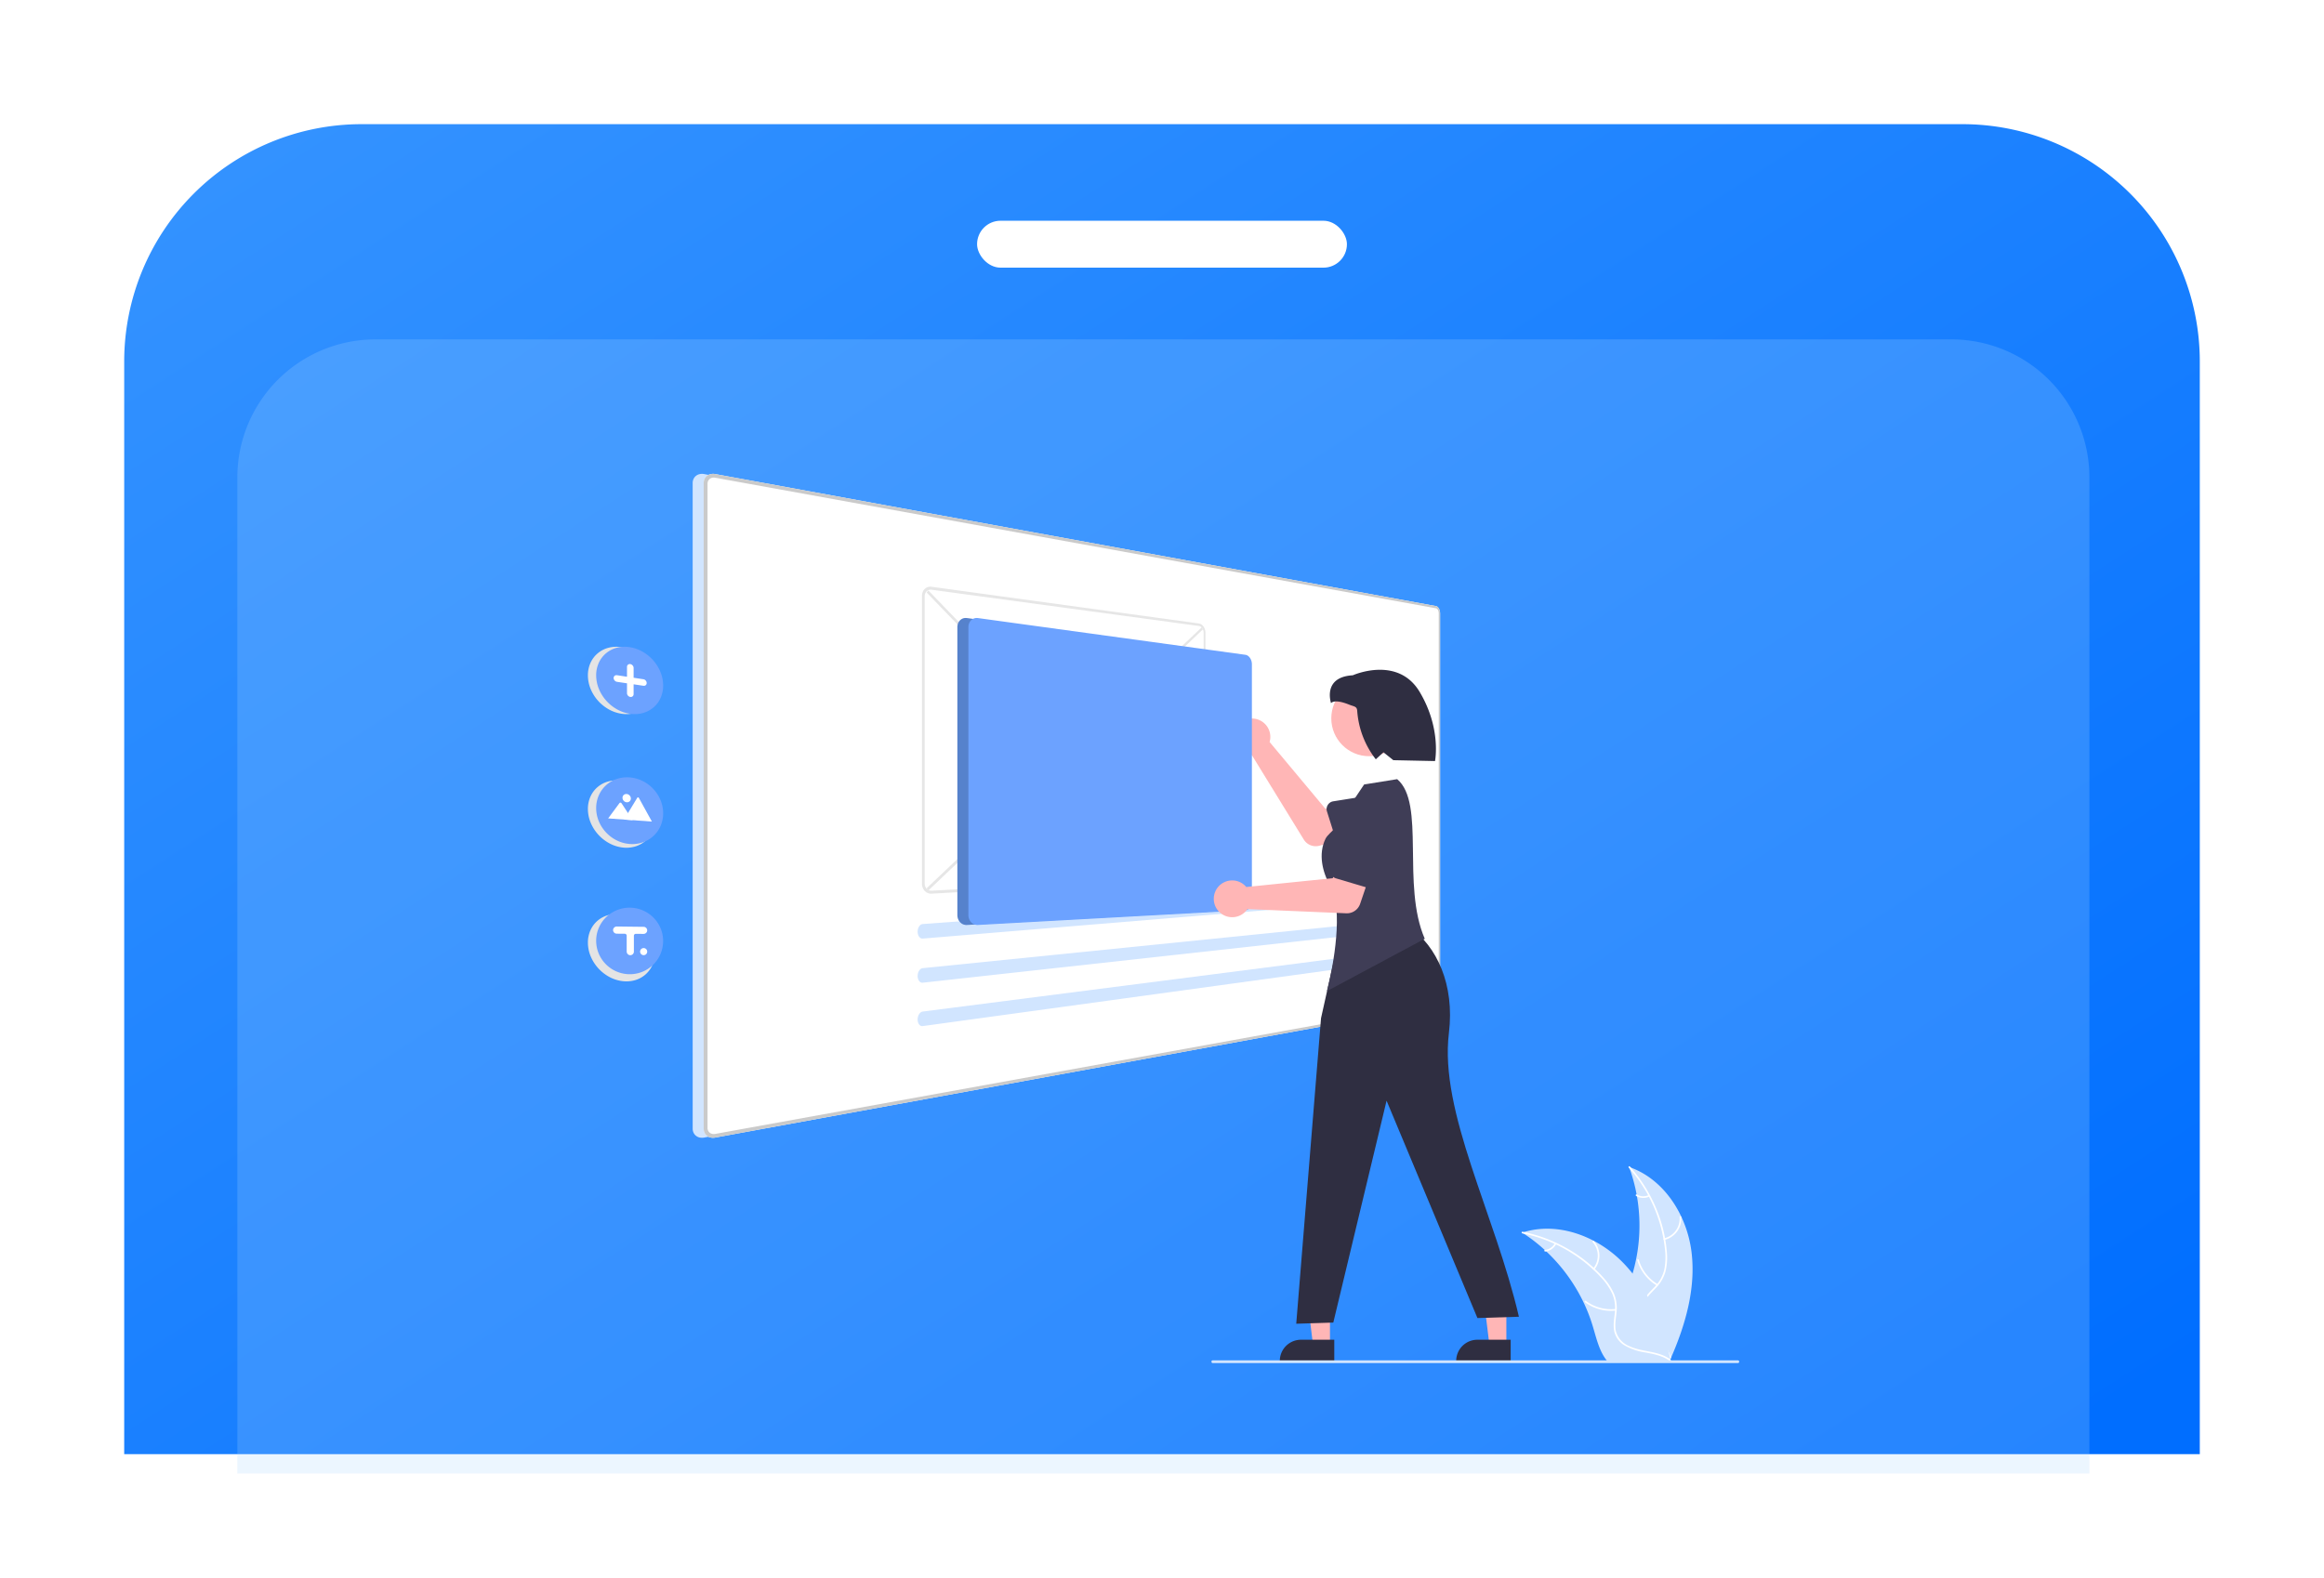 <svg xmlns="http://www.w3.org/2000/svg" xmlns:xlink="http://www.w3.org/1999/xlink" width="842" height="572" viewBox="0 0 842 572"><defs><style>.a{fill:url(#a);}.b{fill:#fff;}.c{fill:rgba(171,214,255,0.22);}.d{fill:#d1e5ff;}.e{fill:#cacaca;}.f{fill:#e4e4e4;}.g{fill:#6ca2ff;}.h{fill:#e6e6e6;}.i{fill:#ffb6b6;}.j{fill:#3f3d56;}.k{fill:#2f2e41;}.l{opacity:0.2;}.m{filter:url(#b);}</style><linearGradient id="a" x1="0.047" y1="0.039" x2="0.978" y2="0.948" gradientUnits="objectBoundingBox"><stop offset="0" stop-color="#3392ff"/><stop offset="1" stop-color="#006eff"/></linearGradient><filter id="b" x="0" y="0" width="842" height="572" filterUnits="userSpaceOnUse"><feOffset dy="-7" input="SourceAlpha"/><feGaussianBlur stdDeviation="15" result="c"/><feFlood flood-color="#7ed1f4" flood-opacity="0.251"/><feComposite operator="in" in2="c"/><feComposite in="SourceGraphic"/></filter></defs><g transform="translate(-983 -4275)"><g class="m" transform="matrix(1, 0, 0, 1, 983, 4275)"><path class="a" d="M86,0H666a86,86,0,0,1,86,86V482a0,0,0,0,1,0,0H0a0,0,0,0,1,0,0V86A86,86,0,0,1,86,0Z" transform="translate(45 52)"/></g><rect class="b" width="134" height="17" rx="8.5" transform="translate(1337 4355)"/><path class="c" d="M50,0H621a50,50,0,0,1,50,50V411a0,0,0,0,1,0,0H0a0,0,0,0,1,0,0V50A50,50,0,0,1,50,0Z" transform="translate(1069 4398)"/><g transform="translate(1196 4446.729)"><path class="d" d="M956.974,661.163c-1.656-13.32-9.911-26.444-22.615-30.779a61.842,61.842,0,0,1,0,42.459c-1.952,5.28-4.673,10.949-2.837,16.271a13.824,13.824,0,0,0,7.061,7.429,41.059,41.059,0,0,0,10.015,3.079l.674.557C954.7,687.906,958.63,674.483,956.974,661.163Z" transform="translate(-557.129 -379.186)"/><path class="b" d="M937.484,630.353A52.859,52.859,0,0,1,950.624,660.1a22.76,22.76,0,0,1-.259,7.127,13.054,13.054,0,0,1-3.247,6.055c-1.464,1.608-3.147,3.083-4.194,5.019a7.994,7.994,0,0,0-.391,6.526,20.771,20.771,0,0,0,4.6,6.865c2.06,2.278,4.236,4.612,5.112,7.632.106.366.668.18.562-.185-1.524-5.254-6.624-8.239-9.057-12.972a8.1,8.1,0,0,1-.547-7.1c.931-2.038,2.665-3.561,4.161-5.177a13.93,13.93,0,0,0,3.4-5.8,21.042,21.042,0,0,0,.532-7.091,51.285,51.285,0,0,0-3.745-15.584,53.8,53.8,0,0,0-9.673-15.5c-.253-.283-.643.162-.391.444Z" transform="translate(-560.379 -378.903)"/><path class="b" d="M963.177,674.7a7.931,7.931,0,0,0,6.037-8.307c-.03-.379-.621-.35-.591.029a7.344,7.344,0,0,1-5.631,7.716c-.37.088-.183.649.185.562Z" transform="translate(-573.091 -397.08)"/><path class="b" d="M951.141,706.411a15.286,15.286,0,0,1-6.826-8.8c-.107-.366-.669-.18-.562.185a15.9,15.9,0,0,0,7.122,9.146c.328.195.592-.335.266-.528Z" transform="translate(-563.552 -412.746)"/><path class="b" d="M947.3,650.531a4.489,4.489,0,0,1-4.254-.216c-.325-.2-.589.331-.266.528a5.03,5.03,0,0,0,4.706.249.306.306,0,0,0,.188-.374A.3.3,0,0,0,947.3,650.531Z" transform="translate(-563 -389.144)"/><path class="d" d="M860.264,676.615c.2.13.4.26.6.394a59.11,59.11,0,0,1,7.559,5.9c.185.165.37.334.549.5a62.325,62.325,0,0,1,13.535,18.528,60.522,60.522,0,0,1,3.315,8.578c1.223,4.059,2.227,8.558,4.648,11.878a10.4,10.4,0,0,0,.809,1h21.884c.05-.025.1-.045.15-.07l.874.04c-.035-.155-.075-.315-.11-.469-.02-.09-.045-.18-.065-.27-.015-.06-.03-.12-.04-.175,0-.02-.01-.04-.015-.055-.01-.055-.025-.1-.035-.155q-.329-1.341-.679-2.681c0-.005,0-.005,0-.01a88.994,88.994,0,0,0-7.489-19.662c-.1-.185-.2-.374-.31-.559a57.755,57.755,0,0,0-5.188-7.869,51.052,51.052,0,0,0-3.4-3.889,42.459,42.459,0,0,0-10.625-7.959c-7.849-4.144-16.936-5.732-25.324-3.2C860.688,676.48,860.479,676.545,860.264,676.615Z" transform="translate(-521.755 -401.625)"/><path class="b" d="M860.1,677.993a52.86,52.86,0,0,1,28.4,15.841,22.764,22.764,0,0,1,4.084,5.847,13.055,13.055,0,0,1,1.053,6.79c-.2,2.165-.656,4.356-.327,6.532a7.994,7.994,0,0,0,3.617,5.446,20.77,20.77,0,0,0,7.808,2.71c3.016.579,6.159,1.132,8.676,3.016.305.228.641-.258.337-.486-4.38-3.278-10.25-2.59-15.041-4.9A8.1,8.1,0,0,1,894,713.443c-.484-2.188-.016-4.448.206-6.638a13.932,13.932,0,0,0-.782-6.677,21.042,21.042,0,0,0-3.845-5.982,51.281,51.281,0,0,0-12.373-10.188A53.794,53.794,0,0,0,860.15,677.4c-.372-.074-.415.517-.045.59Z" transform="translate(-521.546 -402.726)"/><path class="b" d="M911.966,694.388a7.931,7.931,0,0,0-.182-10.268c-.253-.285-.707.094-.454.379a7.344,7.344,0,0,1,.15,9.551C911.237,694.344,911.725,694.679,911.966,694.388Z" transform="translate(-547.287 -406.042)"/><path class="b" d="M916.793,730.47a15.285,15.285,0,0,1-10.75-2.919c-.306-.227-.642.259-.337.486a15.9,15.9,0,0,0,11.193,3.015C917.278,731.01,917.17,730.428,916.793,730.47Z" transform="translate(-544.448 -427.809)"/><path class="b" d="M880.084,685.675a4.489,4.489,0,0,1-3.527,2.389c-.379.037-.271.619.106.582a5.03,5.03,0,0,0,3.907-2.634.306.306,0,0,0-.075-.411A.3.3,0,0,0,880.084,685.675Z" transform="translate(-529.795 -406.807)"/><path class="d" d="M523.613,175.187,262.447,127.338a4.012,4.012,0,0,0-1.608.019,3.316,3.316,0,0,0-1.319.616,3.1,3.1,0,0,0-.893,1.112,3.464,3.464,0,0,0-.328,1.5V364.561a3.466,3.466,0,0,0,.327,1.5,3.1,3.1,0,0,0,.892,1.112,3.315,3.315,0,0,0,1.319.617,4.012,4.012,0,0,0,1.608.02l261.168-47.85a1.236,1.236,0,0,0,.581-.295,2.21,2.21,0,0,0,.473-.6,3.358,3.358,0,0,0,.318-.817,3.926,3.926,0,0,0,.117-.949V177.854a3.931,3.931,0,0,0-.116-.951,3.362,3.362,0,0,0-.318-.818,2.213,2.213,0,0,0-.473-.6,1.238,1.238,0,0,0-.581-.3Z" transform="translate(-220.34 -127.265)"/><path class="b" d="M531.613,175.187,270.447,127.338a4.012,4.012,0,0,0-1.608.019,3.316,3.316,0,0,0-1.319.616,3.1,3.1,0,0,0-.893,1.112,3.464,3.464,0,0,0-.328,1.5V364.561a3.466,3.466,0,0,0,.327,1.5,3.1,3.1,0,0,0,.892,1.112,3.315,3.315,0,0,0,1.319.617,4.012,4.012,0,0,0,1.608.02l261.168-47.85a1.235,1.235,0,0,0,.581-.295,2.208,2.208,0,0,0,.473-.6,3.363,3.363,0,0,0,.318-.817,3.927,3.927,0,0,0,.117-.949V177.854a3.934,3.934,0,0,0-.116-.951,3.362,3.362,0,0,0-.318-.818,2.213,2.213,0,0,0-.473-.6,1.238,1.238,0,0,0-.581-.3Z" transform="translate(-224.346 -127.265)"/><path class="e" d="M531.613,175.187,270.447,127.338a4.012,4.012,0,0,0-1.608.019,3.316,3.316,0,0,0-1.319.616,3.1,3.1,0,0,0-.893,1.112,3.464,3.464,0,0,0-.328,1.5V364.561a3.466,3.466,0,0,0,.327,1.5,3.1,3.1,0,0,0,.892,1.112,3.315,3.315,0,0,0,1.319.617,4.012,4.012,0,0,0,1.608.02l261.168-47.85a1.235,1.235,0,0,0,.581-.295,2.208,2.208,0,0,0,.473-.6,3.363,3.363,0,0,0,.318-.817,3.927,3.927,0,0,0,.117-.949V177.854a3.934,3.934,0,0,0-.116-.951,3.362,3.362,0,0,0-.318-.818,2.213,2.213,0,0,0-.473-.6,1.238,1.238,0,0,0-.581-.3Zm.994,142.2a2.624,2.624,0,0,1-.078.635,2.247,2.247,0,0,1-.212.546,1.473,1.473,0,0,1-.316.4.823.823,0,0,1-.387.2L270.45,366.483a2.671,2.671,0,0,1-1.071-.015,2.21,2.21,0,0,1-.877-.412,2.068,2.068,0,0,1-.593-.741,2.31,2.31,0,0,1-.218-1V130.835a2.311,2.311,0,0,1,.217-1,2.068,2.068,0,0,1,.593-.742,2.208,2.208,0,0,1,.877-.412,2.671,2.671,0,0,1,1.071-.015l261.166,47.32a.823.823,0,0,1,.387.2,1.473,1.473,0,0,1,.316.4,2.241,2.241,0,0,1,.213.545,2.621,2.621,0,0,1,.078.635V317.388Z" transform="translate(-224.346 -127.265)"/><path class="f" d="M182.271,263.142a10.917,10.917,0,0,1,.989-4.627,9.754,9.754,0,0,1,2.682-3.458,10.03,10.03,0,0,1,3.938-1.954,11.6,11.6,0,0,1,4.758-.143,13.737,13.737,0,0,1,4.688,1.74,15.106,15.106,0,0,1,3.777,3.188,14.794,14.794,0,0,1,2.521,4.183,13.021,13.021,0,0,1,.92,4.752,10.953,10.953,0,0,1-.92,4.474,9.781,9.781,0,0,1-2.521,3.418,9.954,9.954,0,0,1-3.777,2.043,11.414,11.414,0,0,1-4.688.319h0a13.575,13.575,0,0,1-4.755-1.59,15.071,15.071,0,0,1-3.936-3.148,14.868,14.868,0,0,1-2.683-4.27A13.077,13.077,0,0,1,182.271,263.142Z" transform="translate(-182.271 -190.112)"/><path class="f" d="M182.271,360.142a10.917,10.917,0,0,1,.989-4.627,9.754,9.754,0,0,1,2.682-3.458,10.029,10.029,0,0,1,3.938-1.954,11.6,11.6,0,0,1,4.758-.143,13.737,13.737,0,0,1,4.688,1.74,15.107,15.107,0,0,1,3.777,3.188,14.8,14.8,0,0,1,2.521,4.183,13.022,13.022,0,0,1,.92,4.752,10.953,10.953,0,0,1-.92,4.474,9.781,9.781,0,0,1-2.521,3.418,9.954,9.954,0,0,1-3.777,2.043,11.413,11.413,0,0,1-4.688.319h0a13.574,13.574,0,0,1-4.755-1.59,15.07,15.07,0,0,1-3.936-3.148,14.867,14.867,0,0,1-2.683-4.27A13.077,13.077,0,0,1,182.271,360.142Z" transform="translate(-182.271 -238.682)"/><path class="f" d="M182.271,457.142a10.917,10.917,0,0,1,.989-4.627,9.754,9.754,0,0,1,2.682-3.458,10.029,10.029,0,0,1,3.938-1.954,11.6,11.6,0,0,1,4.758-.143,13.736,13.736,0,0,1,4.688,1.74,15.107,15.107,0,0,1,3.777,3.188,14.794,14.794,0,0,1,2.521,4.183,13.022,13.022,0,0,1,.92,4.752,10.953,10.953,0,0,1-.92,4.474,9.781,9.781,0,0,1-2.521,3.418,9.954,9.954,0,0,1-3.777,2.043,11.413,11.413,0,0,1-4.688.319h0a13.573,13.573,0,0,1-4.755-1.59,15.072,15.072,0,0,1-3.936-3.148,14.868,14.868,0,0,1-2.683-4.27A13.077,13.077,0,0,1,182.271,457.142Z" transform="translate(-182.271 -287.251)"/><path class="g" d="M188.271,263.142a10.917,10.917,0,0,1,.989-4.627,9.754,9.754,0,0,1,2.682-3.458,10.029,10.029,0,0,1,3.938-1.954,11.6,11.6,0,0,1,4.758-.143,13.737,13.737,0,0,1,4.688,1.74,15.107,15.107,0,0,1,3.777,3.188,14.794,14.794,0,0,1,2.521,4.183,13.021,13.021,0,0,1,.92,4.752,10.953,10.953,0,0,1-.92,4.474,9.781,9.781,0,0,1-2.521,3.418,9.954,9.954,0,0,1-3.777,2.043,11.414,11.414,0,0,1-4.688.319h0a13.575,13.575,0,0,1-4.755-1.59,15.071,15.071,0,0,1-3.936-3.148,14.868,14.868,0,0,1-2.683-4.27A13.077,13.077,0,0,1,188.271,263.142Z" transform="translate(-185.275 -190.112)"/><path class="g" d="M188.271,358.682a11.416,11.416,0,0,1,.989-4.7,10.835,10.835,0,0,1,2.682-3.655,10.981,10.981,0,0,1,3.938-2.247,11.776,11.776,0,0,1,4.758-.495,12.859,12.859,0,0,1,4.688,1.393,13.57,13.57,0,0,1,3.777,2.909,13.413,13.413,0,0,1,2.521,3.994,12.5,12.5,0,0,1,.919,4.69,11.434,11.434,0,0,1-.92,4.543,10.867,10.867,0,0,1-6.3,5.926,11.68,11.68,0,0,1-4.688.665h0a12.786,12.786,0,0,1-4.755-1.238,13.587,13.587,0,0,1-6.618-6.933,12.532,12.532,0,0,1-.993-4.852Z" transform="translate(-185.275 -237.553)"/><path class="g" d="M188.271,454.164a11.939,11.939,0,0,1,3.671-8.628,12.191,12.191,0,0,1,19.679,4.106,12.037,12.037,0,0,1-10.984,16.628h0a12.215,12.215,0,0,1-11.374-7.327,12,12,0,0,1-.993-4.779Z" transform="translate(-185.275 -284.934)"/><path class="b" d="M202.159,269.376l3.626.557v-3.575a1.075,1.075,0,0,1,.093-.449.953.953,0,0,1,.256-.339.976.976,0,0,1,.38-.2,1.133,1.133,0,0,1,.466-.02,1.355,1.355,0,0,1,.466.167,1.5,1.5,0,0,1,.38.315,1.478,1.478,0,0,1,.257.418,1.294,1.294,0,0,1,.1.477v3.57l3.557.546a1.318,1.318,0,0,1,.458.163,1.471,1.471,0,0,1,.626.723,1.285,1.285,0,0,1,.092.473,1.079,1.079,0,0,1-.092.445.957.957,0,0,1-.25.336.969.969,0,0,1-.374.2,1.109,1.109,0,0,1-.458.024l-3.562-.533v3.562a1.084,1.084,0,0,1-.094.449.974.974,0,0,1-.256.341.993.993,0,0,1-.379.2,1.135,1.135,0,0,1-.465.027,1.336,1.336,0,0,1-.466-.16,1.471,1.471,0,0,1-.381-.31,1.447,1.447,0,0,1-.257-.415,1.28,1.28,0,0,1-.093-.478v-3.575l-3.626-.544a1.373,1.373,0,0,1-.473-.165,1.51,1.51,0,0,1-.387-.315,1.472,1.472,0,0,1-.261-.418,1.289,1.289,0,0,1-.1-.483,1.078,1.078,0,0,1,.1-.453.969.969,0,0,1,.261-.342,1,1,0,0,1,.387-.2A1.161,1.161,0,0,1,202.159,269.376Z" transform="translate(-191.62 -196.402)"/><path class="b" d="M208.477,370.137l10.069.73h.037l-4.722-8.573a.377.377,0,0,0-.122-.134.369.369,0,0,0-.08-.04.35.35,0,0,0-.088-.019.326.326,0,0,0-.088,0,.306.306,0,0,0-.08.027.294.294,0,0,0-.122.113l-3.213,5.281-.155.254Z" transform="translate(-195.393 -244.851)"/><path class="b" d="M196.968,371.63l8.883.644-1.7-2.584-.123-.187-2.233-3.39a.509.509,0,0,0-.145-.131.5.5,0,0,0-.086-.041.48.48,0,0,0-.1-.023.461.461,0,0,0-.1,0,.438.438,0,0,0-.091.016.41.41,0,0,0-.084.035.4.4,0,0,0-.075.053l-.007.009-.009.009-.007.01-.007.009Z" transform="translate(-189.63 -246.761)"/><path class="b" d="M208.9,359.658a1.607,1.607,0,0,1,.588.168,1.706,1.706,0,0,1,.479.362,1.684,1.684,0,0,1,.323.5,1.557,1.557,0,0,1,.118.592,1.412,1.412,0,0,1-.118.572,1.333,1.333,0,0,1-.323.449,1.352,1.352,0,0,1-.479.281,1.458,1.458,0,0,1-.588.069,1.606,1.606,0,0,1-.589-.166,1.705,1.705,0,0,1-.481-.362,1.685,1.685,0,0,1-.325-.5,1.558,1.558,0,0,1-.119-.6,1.412,1.412,0,0,1,.119-.574,1.334,1.334,0,0,1,.325-.449,1.353,1.353,0,0,1,.481-.279A1.459,1.459,0,0,1,208.9,359.658Z" transform="translate(-194.849 -243.626)"/><path class="h" d="M428.034,333.244l99.7-94.592.427.749-99.5,94.644Z" transform="translate(-305.329 -183.038)"/><path class="h" d="M428.066,212.625l.625-.749L528.165,315.14l-.429.711Z" transform="translate(-305.345 -169.631)"/><path class="h" d="M525.05,222.5,428.139,209.19a2.979,2.979,0,0,0-1.336.114,2.871,2.871,0,0,0-1.095.661,3.191,3.191,0,0,0-.741,1.1,3.8,3.8,0,0,0-.273,1.437V316.82a3.968,3.968,0,0,0,.273,1.458,3.57,3.57,0,0,0,.741,1.162,3.207,3.207,0,0,0,1.095.749,3.072,3.072,0,0,0,1.336.224l96.911-5.337a1.965,1.965,0,0,0,.921-.3,2.657,2.657,0,0,0,.749-.709,3.541,3.541,0,0,0,.5-1.017,4.088,4.088,0,0,0,.185-1.221V225.942a4.242,4.242,0,0,0-.185-1.237,3.9,3.9,0,0,0-.5-1.059,3,3,0,0,0-.749-.771A2.124,2.124,0,0,0,525.05,222.5ZM428.139,319.34a2.194,2.194,0,0,1-.953-.162,2.291,2.291,0,0,1-.781-.536,2.55,2.55,0,0,1-.528-.832,2.835,2.835,0,0,1-.195-1.04V212.63a2.712,2.712,0,0,1,.195-1.024,2.281,2.281,0,0,1,.528-.786,2.051,2.051,0,0,1,.781-.472,2.127,2.127,0,0,1,.953-.083L525.05,223.4a1.516,1.516,0,0,1,.659.266,2.145,2.145,0,0,1,.536.549,2.786,2.786,0,0,1,.361.756,3.032,3.032,0,0,1,.133.884v86.01a2.923,2.923,0,0,1-.133.874,2.527,2.527,0,0,1-.361.727,1.9,1.9,0,0,1-.536.506,1.4,1.4,0,0,1-.659.211Z" transform="translate(-303.657 -168.271)"/><g transform="translate(119.462 150.647)"><path class="d" d="M423.349,441.5a1.478,1.478,0,0,0-.712.277,2.243,2.243,0,0,0-.578.625,3.205,3.205,0,0,0-.385.878,3.769,3.769,0,0,0-.133,1.04,3.5,3.5,0,0,0,.15.992,2.635,2.635,0,0,0,.389.789,1.755,1.755,0,0,0,.573.511,1.3,1.3,0,0,0,.7.157l169.658-14.048a.581.581,0,0,0,.358-.164,1.357,1.357,0,0,0,.295-.413,2.639,2.639,0,0,0,.2-.6,3.643,3.643,0,0,0,.078-.728,3.533,3.533,0,0,0-.066-.721,2.4,2.4,0,0,0-.192-.584,1.169,1.169,0,0,0-.287-.389.522.522,0,0,0-.357-.132h-.03Z" transform="translate(-421.539 -428.992)"/></g><g transform="translate(119.462 161.963)"><path class="d" d="M423.349,468.839a1.519,1.519,0,0,0-.712.3,2.336,2.336,0,0,0-.578.638,3.3,3.3,0,0,0-.385.888,3.808,3.808,0,0,0-.133,1.046,3.46,3.46,0,0,0,.15.988,2.55,2.55,0,0,0,.389.778,1.686,1.686,0,0,0,.572.495,1.276,1.276,0,0,0,.7.138l169.659-18.716a.6.6,0,0,0,.358-.174,1.41,1.41,0,0,0,.295-.422,2.706,2.706,0,0,0,.2-.607,3.672,3.672,0,0,0,.078-.73,3.5,3.5,0,0,0-.066-.72,2.342,2.342,0,0,0-.192-.578,1.124,1.124,0,0,0-.288-.379.51.51,0,0,0-.357-.122h-.03Z" transform="translate(-421.539 -451.657)"/></g><g transform="translate(119.462 173.098)"><path class="d" d="M423.349,495.734a1.564,1.564,0,0,0-.712.316,2.431,2.431,0,0,0-.578.654,3.4,3.4,0,0,0-.385.9,3.845,3.845,0,0,0-.133,1.049,3.417,3.417,0,0,0,.15.984,2.469,2.469,0,0,0,.389.768,1.621,1.621,0,0,0,.572.479,1.258,1.258,0,0,0,.7.119l169.659-23.308a.618.618,0,0,0,.359-.184,1.466,1.466,0,0,0,.295-.43,2.773,2.773,0,0,0,.2-.613,3.711,3.711,0,0,0,.078-.732,3.474,3.474,0,0,0-.066-.718,2.285,2.285,0,0,0-.192-.573,1.079,1.079,0,0,0-.288-.371.5.5,0,0,0-.357-.113h-.03Z" transform="translate(-421.54 -473.958)"/></g><path class="b" d="M211.623,455.949l-9.685-.116a1.377,1.377,0,0,0-.476.067,1.362,1.362,0,0,0-.411.218,1.339,1.339,0,0,0-.312.343,1.324,1.324,0,0,0-.177.441,1.288,1.288,0,0,0,.028.561,1.306,1.306,0,0,0,.1.263,1.328,1.328,0,0,0,.371.436,1.345,1.345,0,0,0,.8.273l2.913.026a.705.705,0,0,1,.644.428.689.689,0,0,1,.055.27v5.714a1.331,1.331,0,0,0,.3.868,1.344,1.344,0,0,0,.788.474,1.3,1.3,0,0,0,1.4-.735,1.289,1.289,0,0,0,.121-.544v-5.762a.685.685,0,0,1,.685-.684h.007l2.782.022a1.313,1.313,0,0,0,1.33-1.055,1.3,1.3,0,0,0-1.264-1.51Z" transform="translate(-191.42 -291.785)"/><path class="b" d="M221.446,471.484a1.285,1.285,0,1,1-1.184.785,1.285,1.285,0,0,1,1.184-.785Z" transform="translate(-201.243 -299.622)"/><path class="i" d="M664.061,312.33a6.694,6.694,0,0,1-.216,1.03l20.189,24.173,7.54-1.3,3.448,11.123-13.125,3.6a5.08,5.08,0,0,1-5.671-2.239L657.462,318.19a6.666,6.666,0,1,1,6.6-5.859Z" transform="translate(-416.86 -216.189)"/><path class="j" d="M718.748,363.639a2.855,2.855,0,0,1,1.98-1.32l14.164-2.259a7.937,7.937,0,1,1,4.818,15.124l-12.941,6.292a2.858,2.858,0,0,1-3.975-1.711L718.453,366a2.854,2.854,0,0,1,.295-2.362Z" transform="translate(-450.681 -243.641)"/><path class="i" d="M529.428,608.84h-6.121L520.4,585.23h9.034Z" transform="translate(-260.572 -293.035)"/><path class="k" d="M704.09,763.713H684.353v-.25a7.683,7.683,0,0,1,7.682-7.682H704.09Z" transform="translate(-433.673 -441.974)"/><path class="i" d="M657.428,608.84h-6.121L648.4,585.23h9.034Z" transform="translate(-324.663 -293.035)"/><path class="k" d="M832.09,763.713H812.353v-.25a7.682,7.682,0,0,1,7.682-7.682H832.09Z" transform="translate(-497.765 -441.974)"/><path class="k" d="M710.892,464.048l26.525-7.665c9.663,6.853,16.334,20.59,14.173,38.364-3.482,28.643,16.675,65.471,25.369,102.787l-15.032.472L729.01,519.229l-19.3,80.417-13.428.422,8.98-110.725Z" transform="translate(-439.646 -292.06)"/><circle class="i" cx="13.721" cy="13.721" r="13.721" transform="translate(269.336 74.888)"/><path class="j" d="M717.974,387.854c-3.033-5.324-4.531-11.789-1.892-17.319.665-1.392,2.477-2.708,3.426-3.925l10.6-15.807,11.971-1.926c10.36,8.689,1.51,38.373,10,57.845L716.629,425.7C719.162,416.019,722.582,395.944,717.974,387.854Z" transform="translate(-448.877 -238.23)"/><path class="k" d="M721.1,281.593s.929-1.721,6.491.5c1.946.777,2.859.6,2.986,2.289a32.264,32.264,0,0,0,6.689,17.492l.042.055,2.781-2.537,3.575,2.855,15.1.317s2.383-11.735-5.561-25.057-24.232-6.026-24.232-6.026C717.841,272.114,721.1,281.593,721.1,281.593Z" transform="translate(-451.849 -198.478)"/><path class="g" d="M550.741,245.225,453.83,231.911a2.979,2.979,0,0,0-1.336.114,2.871,2.871,0,0,0-1.095.661,3.192,3.192,0,0,0-.741,1.1,3.8,3.8,0,0,0-.273,1.437v104.32a3.968,3.968,0,0,0,.273,1.458,3.569,3.569,0,0,0,.741,1.162,3.207,3.207,0,0,0,1.095.749,3.072,3.072,0,0,0,1.336.224l96.911-5.337a1.965,1.965,0,0,0,.921-.3,2.658,2.658,0,0,0,.749-.71,3.539,3.539,0,0,0,.5-1.017,4.09,4.09,0,0,0,.185-1.221V248.663a4.244,4.244,0,0,0-.185-1.237,3.9,3.9,0,0,0-.5-1.059,3,3,0,0,0-.749-.771A2.124,2.124,0,0,0,550.741,245.225Z" transform="translate(-316.521 -179.648)"/><path class="l" d="M550.741,245.225,453.83,231.911a2.979,2.979,0,0,0-1.336.114,2.871,2.871,0,0,0-1.095.661,3.192,3.192,0,0,0-.741,1.1,3.8,3.8,0,0,0-.273,1.437v104.32a3.968,3.968,0,0,0,.273,1.458,3.569,3.569,0,0,0,.741,1.162,3.207,3.207,0,0,0,1.095.749,3.072,3.072,0,0,0,1.336.224l96.911-5.337a1.965,1.965,0,0,0,.921-.3,2.658,2.658,0,0,0,.749-.71,3.539,3.539,0,0,0,.5-1.017,4.09,4.09,0,0,0,.185-1.221V248.663a4.244,4.244,0,0,0-.185-1.237,3.9,3.9,0,0,0-.5-1.059,3,3,0,0,0-.749-.771A2.124,2.124,0,0,0,550.741,245.225Z" transform="translate(-316.521 -179.648)"/><path class="g" d="M558.741,245.225,461.83,231.911a2.979,2.979,0,0,0-1.336.114,2.871,2.871,0,0,0-1.095.661,3.193,3.193,0,0,0-.741,1.1,3.794,3.794,0,0,0-.273,1.437v104.32a3.967,3.967,0,0,0,.273,1.458,3.57,3.57,0,0,0,.741,1.162,3.207,3.207,0,0,0,1.095.749,3.072,3.072,0,0,0,1.336.224l96.911-5.337a1.965,1.965,0,0,0,.921-.3,2.658,2.658,0,0,0,.749-.71,3.539,3.539,0,0,0,.5-1.017,4.092,4.092,0,0,0,.185-1.221V248.663a4.24,4.24,0,0,0-.185-1.237,3.9,3.9,0,0,0-.5-1.058,3,3,0,0,0-.749-.771A2.123,2.123,0,0,0,558.741,245.225Z" transform="translate(-320.526 -179.648)"/><path class="i" d="M647.482,416.2a6.685,6.685,0,0,1,.733.756l31.332-3.2,3.143-6.976,11.148,3.368-4.364,12.89a5.081,5.081,0,0,1-5.03,3.447l-35.8-1.534a6.666,6.666,0,1,1-1.163-8.748Z" transform="translate(-409.683 -267.221)"/><path class="j" d="M721.285,396.607a2.855,2.855,0,0,1,.014-2.38l6.055-13a7.937,7.937,0,1,1,15.23,4.472l-2.028,14.246a2.858,2.858,0,0,1-3.642,2.337l-13.837-4.107a2.854,2.854,0,0,1-1.792-1.566Z" transform="translate(-452.039 -251.572)"/><path class="d" d="M825.456,771.734H635.229a.5.5,0,0,1,0-1H825.456a.5.5,0,1,1,0,1Z" transform="translate(-408.826 -449.462)"/></g></g></svg>